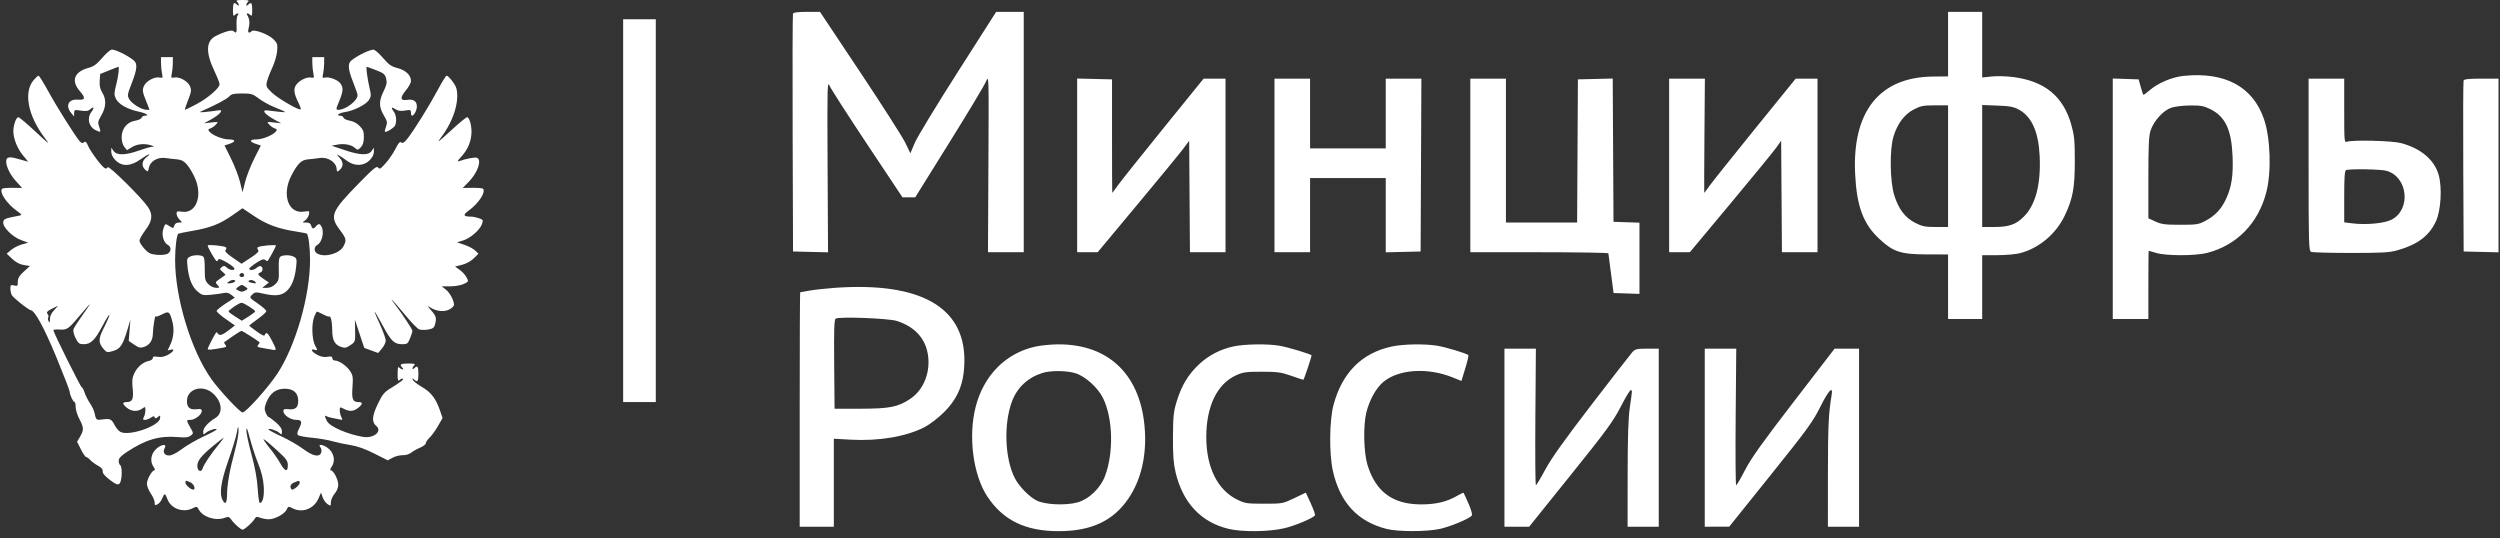 <svg width="209" height="45" viewBox="0 0 209 45" fill="none" xmlns="http://www.w3.org/2000/svg">
<rect x="0" y="0" width="209" height="45" fill="#333333" stroke="none"/>
<g clip-path="url(#clip0_334_8844)">
<path fill-rule="evenodd" clip-rule="evenodd" d="M19.821 0.149C19.903 0.231 19.97 0.354 19.97 0.422C19.97 0.491 19.904 0.48 19.821 0.397C19.556 0.133 19.474 0.236 19.474 0.831C19.474 1.285 19.507 1.381 19.622 1.265C19.82 1.067 20.036 1.073 19.871 1.272C19.8 1.358 19.757 1.721 19.776 2.078C19.811 2.729 19.758 2.839 19.521 2.602C19.388 2.47 18.731 2.653 18.017 3.022C17.22 3.435 17.185 4.38 17.912 5.91C18.157 6.426 18.357 6.935 18.357 7.042C18.357 7.36 17.364 8.215 16.416 8.713C15.929 8.969 15.501 9.179 15.466 9.179C15.431 9.179 15.545 8.819 15.719 8.38C15.997 7.681 16.017 7.534 15.883 7.21C15.707 6.785 15.007 6.397 14.568 6.481C14.301 6.532 14.284 6.506 14.362 6.152C14.408 5.941 14.447 5.544 14.448 5.272L14.45 4.775H13.954H13.458L13.46 5.272C13.461 5.544 13.499 5.941 13.546 6.152C13.623 6.506 13.607 6.532 13.34 6.481C12.901 6.397 12.201 6.785 12.025 7.21C11.891 7.534 11.911 7.681 12.188 8.38L12.505 9.179L12.237 9.177C11.838 9.174 11.01 8.663 10.801 8.29C10.632 7.988 10.648 7.889 11.015 6.951C11.463 5.805 11.508 5.331 11.194 5.062C10.689 4.629 9.545 4.078 9.307 4.154C9.172 4.197 8.813 4.523 8.509 4.879C8.089 5.37 7.825 5.561 7.41 5.671C6.202 5.994 5.917 6.758 6.679 7.626C7.176 8.191 7.133 8.386 6.525 8.331C5.736 8.26 5.44 8.832 5.95 9.444L6.193 9.737L6.198 9.45C6.201 9.181 6.235 9.168 6.765 9.248C7.212 9.315 7.378 9.287 7.571 9.112C7.856 8.855 7.896 9.024 7.632 9.372C7.256 9.869 7.415 10.582 7.965 10.867C8.421 11.103 8.468 11.061 8.287 10.582C8.161 10.249 8.184 10.135 8.475 9.638C8.876 8.954 8.902 8.308 8.551 7.741C8.368 7.445 8.307 7.167 8.334 6.758L8.372 6.188L9.117 5.885C9.526 5.719 9.875 5.582 9.892 5.582C9.989 5.58 9.897 6.374 9.717 7.073C9.536 7.781 9.532 7.928 9.685 8.247C9.907 8.708 10.646 9.133 11.566 9.326C12.222 9.464 12.538 9.675 12.089 9.675C11.985 9.675 11.87 9.752 11.834 9.846C11.798 9.94 11.553 10.052 11.291 10.094C10.623 10.201 10.171 10.756 10.171 11.469C10.171 11.799 10.256 12.11 10.394 12.279L10.617 12.555L11.045 12.293C11.481 12.028 12.089 11.975 12.652 12.155C12.911 12.239 12.921 12.257 12.714 12.27C12.577 12.278 12.075 12.423 11.597 12.592C10.477 12.988 9.758 12.999 9.496 12.624L9.303 12.348V12.695C9.303 12.914 9.437 13.177 9.665 13.405C10.199 13.939 10.914 13.914 11.73 13.334C12.386 12.868 12.776 12.731 12.234 13.157C11.851 13.458 11.811 13.89 12.139 14.187C12.36 14.387 12.374 14.379 12.446 14.021C12.554 13.48 13.18 13.114 13.83 13.211C14.103 13.252 14.546 13.302 14.814 13.323C15.365 13.367 15.683 13.677 16.201 14.677C17.011 16.242 16.456 17.904 15.192 17.699C14.823 17.639 14.76 17.664 14.76 17.869C14.76 18.001 14.872 18.221 15.008 18.357C15.256 18.605 15.256 18.605 14.954 18.605C14.759 18.605 14.624 18.695 14.572 18.861C14.496 19.099 14.472 19.104 14.196 18.923C13.806 18.667 13.808 18.666 13.652 19.14C13.488 19.635 13.671 20.281 14.029 20.473C14.344 20.641 14.327 21.044 13.998 21.22C13.847 21.3 13.461 21.336 13.106 21.302C12.585 21.252 12.412 21.168 12.07 20.794C11.844 20.547 11.659 20.245 11.659 20.123C11.659 20.001 11.883 19.604 12.155 19.241C12.746 18.455 12.799 17.941 12.358 17.292C11.821 16.501 9.073 13.79 9 13.979C8.956 14.095 8.87 14.118 8.744 14.048C8.476 13.898 7.566 12.669 7.357 12.176C7.223 11.859 7.145 11.794 7.021 11.897C6.902 11.996 6.809 11.974 6.667 11.814C6.3 11.4 4.753 8.942 4.039 7.637C3.644 6.916 3.276 6.326 3.222 6.326C3.167 6.326 2.981 6.495 2.807 6.702C1.954 7.715 2.333 9.671 3.743 11.535C4.21 12.151 4.14 12.103 2.969 11.006C2.261 10.342 1.615 9.799 1.535 9.799C1.35 9.799 1.116 10.456 1.116 10.974C1.116 11.595 1.463 12.454 1.939 13.009C2.179 13.29 2.358 13.519 2.335 13.518C2.313 13.518 2.021 13.434 1.686 13.332C0.926 13.102 0.631 13.099 0.546 13.321C0.41 13.674 0.761 14.504 1.298 15.101L1.848 15.713L1.059 15.702C0.625 15.696 0.23 15.73 0.182 15.778C-0.088 16.046 0.546 17.006 1.402 17.626C1.859 17.957 1.868 17.978 1.593 18.03C0.426 18.252 0.309 18.3 0.272 18.566C0.213 18.974 1.02 19.792 1.746 20.063L2.356 20.291L1.829 20.436C1.539 20.515 1.135 20.721 0.93 20.893L0.558 21.207L1.019 21.64C1.326 21.929 1.651 22.101 1.992 22.156L2.504 22.238L1.996 22.702C1.609 23.056 1.488 23.258 1.488 23.555C1.488 23.908 1.46 23.936 1.178 23.866C0.905 23.797 0.868 23.828 0.868 24.12C0.868 24.302 0.921 24.55 0.986 24.672C1.107 24.897 2.39 25.918 2.568 25.93C2.906 25.955 3.703 27.416 4.713 29.865C5.327 31.354 5.83 32.656 5.83 32.758C5.83 33.006 6.115 33.611 6.233 33.613C6.284 33.613 6.326 33.801 6.326 34.029C6.326 34.258 6.465 34.707 6.636 35.028C7.011 35.734 7.02 35.954 6.695 36.505L6.444 36.931L6.763 37.567C6.939 37.917 7.134 38.203 7.196 38.203C7.258 38.203 7.416 38.318 7.547 38.459C7.678 38.6 7.973 38.816 8.203 38.94C8.484 39.092 8.609 39.242 8.586 39.4C8.563 39.559 8.756 39.791 9.177 40.112C9.691 40.504 9.834 40.561 9.986 40.435C10.199 40.258 10.248 39.009 10.047 38.885C9.979 38.843 9.923 38.68 9.923 38.523C9.923 38.316 10.104 38.118 10.584 37.799C12.172 36.744 13.334 36.405 14.884 36.542C15.504 36.596 15.748 36.568 15.938 36.421C16.186 36.231 16.186 36.229 15.908 35.735C15.561 35.12 15.562 35.102 15.922 35.102C16.291 35.102 16.869 34.657 16.869 34.374C16.869 34.202 16.783 34.17 16.433 34.211C15.877 34.276 15.628 34.066 15.628 33.531C15.628 32.511 16.924 32.117 17.787 32.876C18.565 33.558 18.672 34.529 18.014 34.937C17.384 35.328 16.993 35.763 16.993 36.075C16.993 36.358 17.009 36.366 17.21 36.185C17.444 35.974 18.109 35.766 18.109 35.903C18.109 35.949 17.621 36.212 17.024 36.488C16.427 36.763 15.612 37.234 15.213 37.534C14.759 37.875 14.358 38.079 14.141 38.079C13.743 38.079 13.583 37.805 13.773 37.45C13.982 37.059 13.441 37.147 13.014 37.573C12.599 37.988 12.53 38.594 12.845 39.044C12.956 39.202 12.981 39.319 12.905 39.319C12.703 39.319 12.28 40.083 12.28 40.449C12.28 40.627 12.426 40.989 12.605 41.253C12.784 41.517 12.931 41.858 12.931 42.011C12.931 42.25 12.965 42.27 13.179 42.156C13.315 42.082 13.488 41.861 13.563 41.663C13.738 41.199 13.808 41.211 13.997 41.731C14.283 42.523 15.325 42.896 16.113 42.488C16.44 42.319 16.471 42.326 16.616 42.596C16.956 43.232 18.04 43.574 18.8 43.285C19.083 43.178 19.163 43.198 19.314 43.413C19.57 43.778 20.13 44.281 20.282 44.281C20.442 44.281 21.127 43.663 21.291 43.371C21.391 43.191 21.471 43.176 21.753 43.283C21.941 43.354 22.261 43.413 22.463 43.413C22.971 43.413 23.796 42.969 23.961 42.607C24.09 42.324 24.116 42.317 24.446 42.488C25.264 42.911 26.234 42.552 26.617 41.685L26.84 41.178L26.971 41.569C27.043 41.784 27.227 42.042 27.381 42.143C27.647 42.318 27.66 42.311 27.66 41.988C27.66 41.802 27.799 41.484 27.97 41.281C28.159 41.057 28.28 40.758 28.279 40.519C28.279 40.097 27.874 39.319 27.655 39.319C27.578 39.319 27.604 39.202 27.715 39.044C28.03 38.594 27.96 37.988 27.545 37.573C27.168 37.196 26.49 37.033 26.787 37.391C26.869 37.49 26.9 37.685 26.855 37.825C26.72 38.253 26.16 38.145 25.346 37.534C24.948 37.234 24.133 36.763 23.536 36.488C22.939 36.212 22.45 35.949 22.45 35.903C22.45 35.766 23.116 35.974 23.35 36.185C23.551 36.367 23.567 36.357 23.567 36.061C23.567 35.84 23.408 35.606 23.048 35.298C22.763 35.054 22.491 34.854 22.443 34.854C22.395 34.854 22.291 34.696 22.21 34.502C22.091 34.215 22.103 34.053 22.271 33.633C22.576 32.872 23.081 32.497 23.803 32.497C24.54 32.497 24.931 32.85 24.931 33.513C24.931 34.065 24.688 34.276 24.127 34.211C23.777 34.17 23.691 34.202 23.691 34.374C23.691 34.696 24.287 35.102 24.762 35.102C25.241 35.102 25.29 35.272 24.983 35.867C24.849 36.125 24.826 36.288 24.912 36.373C24.982 36.443 25.503 36.542 26.07 36.594C26.638 36.646 27.409 36.776 27.784 36.884C28.159 36.991 28.845 37.138 29.309 37.21C29.873 37.298 30.526 37.53 31.284 37.913L32.415 38.485L32.829 38.262C33.057 38.139 33.433 38.046 33.665 38.055C33.909 38.064 34.21 37.974 34.38 37.84C34.54 37.714 34.88 37.523 35.135 37.417C35.39 37.31 35.598 37.147 35.598 37.053C35.598 36.959 35.741 36.748 35.915 36.584C36.09 36.42 36.405 35.984 36.616 35.615L37 34.945L36.78 34.31C36.434 33.31 36.039 32.796 35.27 32.347C34.881 32.12 34.538 31.852 34.507 31.75C34.462 31.602 34.483 31.597 34.615 31.722C34.901 31.992 34.978 31.894 34.978 31.257C34.978 30.627 34.898 30.518 34.631 30.786C34.548 30.868 34.482 30.879 34.482 30.81C34.482 30.742 34.549 30.619 34.631 30.538C34.746 30.422 34.636 30.389 34.135 30.389C33.481 30.389 33.369 30.467 33.638 30.736C33.721 30.819 33.732 30.885 33.663 30.885C33.595 30.885 33.472 30.818 33.39 30.736C33.275 30.62 33.242 30.734 33.242 31.247C33.242 31.825 33.265 31.888 33.431 31.751C33.534 31.664 33.65 31.624 33.687 31.661C33.762 31.736 33.471 31.959 32.6 32.495C32.115 32.793 31.948 33.006 31.57 33.802C31.1 34.792 31.067 35.286 31.451 35.605C31.991 36.053 31.246 36.672 30.346 36.523C29.059 36.311 27.576 35.665 27.344 35.214C27.13 34.801 27.117 34.686 27.295 34.796C27.367 34.841 27.548 34.898 27.698 34.923C27.848 34.948 28.13 35.006 28.325 35.052C28.654 35.13 28.669 35.118 28.542 34.879C28.466 34.738 28.404 34.482 28.404 34.311C28.404 34.012 28.416 34.007 28.745 34.178C29.217 34.424 29.555 34.402 29.938 34.101C30.343 33.782 30.354 33.614 29.97 33.614C29.488 33.614 29.39 33.369 29.467 32.361C29.527 31.572 29.502 31.386 29.282 31.039C29.006 30.601 28.35 30.142 28.001 30.141C27.881 30.141 27.784 30.054 27.784 29.949C27.784 29.801 27.693 29.773 27.381 29.829C27.116 29.876 26.832 29.825 26.551 29.68C26.056 29.423 25.89 29.131 26.301 29.238C26.568 29.308 26.568 29.307 26.343 28.887C26.068 28.373 26.033 27.037 26.28 26.451C26.373 26.229 26.473 26.047 26.502 26.047C26.53 26.047 26.774 26.16 27.045 26.298C27.315 26.436 27.54 26.506 27.544 26.453C27.549 26.401 27.601 26.469 27.66 26.606C27.718 26.742 27.77 27.19 27.775 27.601C27.785 28.454 27.976 28.813 28.52 29.003C28.829 29.111 28.954 29.087 29.297 28.852C29.702 28.577 29.706 28.564 29.688 27.652L29.669 26.73L30.06 27.907L30.451 29.084L31.033 29.298L31.615 29.511L31.932 29.134C32.106 28.927 32.249 28.628 32.249 28.469C32.249 28.311 32.029 27.701 31.759 27.114C31.489 26.527 31.29 26.047 31.316 26.047C31.343 26.047 31.65 26.577 32 27.224C32.708 28.533 32.963 28.776 33.628 28.776C34.043 28.776 34.1 28.733 34.282 28.278C34.392 28.003 34.482 27.729 34.482 27.667C34.482 27.545 33.639 26.263 33.072 25.52C32.388 24.626 32.829 25.066 33.8 26.246C34.339 26.901 34.895 27.481 35.035 27.534C35.175 27.587 35.51 27.595 35.78 27.551C36.163 27.489 36.288 27.404 36.356 27.163C36.512 26.602 36.471 26.433 36.063 25.968C35.715 25.569 35.702 25.534 35.97 25.706C36.475 26.03 37.128 26.097 37.568 25.869C37.781 25.759 37.955 25.585 37.955 25.482C37.955 25.119 37.608 24.473 37.271 24.208L36.929 23.939H37.64C38.035 23.939 38.537 23.851 38.77 23.74C39.179 23.546 39.184 23.534 39.008 23.192C38.908 23 38.651 22.717 38.436 22.563L38.044 22.285L38.632 22.136C38.984 22.046 39.376 21.83 39.608 21.599L39.996 21.211L39.732 20.948C39.587 20.803 39.184 20.588 38.837 20.471L38.205 20.256L38.708 20.106C39.314 19.924 40.12 19.226 40.292 18.733C40.408 18.4 40.39 18.366 40.035 18.242C39.826 18.169 39.528 18.109 39.373 18.109C38.735 18.109 38.678 17.973 39.168 17.618C40.014 17.006 40.645 16.044 40.377 15.778C40.329 15.73 39.929 15.696 39.487 15.702L38.685 15.714L39.182 15.206C39.937 14.435 40.307 13.358 39.875 13.192C39.704 13.126 38.959 13.266 38.374 13.474C38.208 13.533 38.252 13.436 38.53 13.135C39.055 12.566 39.319 12.012 39.403 11.298C39.478 10.667 39.269 9.799 39.043 9.799C38.97 9.799 38.348 10.315 37.662 10.946C36.589 11.933 36.479 12.008 36.877 11.483C37.911 10.119 38.426 8.471 38.155 7.393C38.073 7.067 37.503 6.326 37.335 6.326C37.279 6.326 36.947 6.861 36.597 7.516C35.888 8.842 34.639 10.853 34.078 11.57C33.804 11.92 33.67 12.006 33.554 11.909C33.435 11.811 33.316 11.939 33.061 12.443C32.877 12.808 32.505 13.353 32.236 13.654C31.82 14.12 31.726 14.173 31.611 14.01C31.498 13.85 31.24 14.059 30.033 15.291C27.693 17.679 27.536 18.056 28.404 19.21C28.953 19.94 28.983 20.071 28.72 20.579C28.4 21.198 27.176 21.549 26.535 21.206C26.225 21.04 26.227 20.635 26.539 20.468C26.879 20.286 27.096 19.508 26.928 19.07C26.781 18.686 26.645 18.644 26.419 18.915C26.21 19.168 26.089 19.149 26.011 18.853C25.966 18.679 25.842 18.605 25.597 18.605C25.254 18.605 25.253 18.602 25.509 18.423C25.652 18.323 25.796 18.1 25.829 17.928C25.886 17.628 25.869 17.619 25.412 17.692C24.102 17.901 23.533 16.272 24.359 14.677C24.877 13.677 25.195 13.367 25.745 13.323C26.014 13.302 26.457 13.25 26.73 13.207C27.372 13.106 28.073 13.533 28.134 14.062C28.173 14.397 28.183 14.402 28.413 14.194C28.73 13.908 28.715 13.543 28.373 13.17C28.122 12.897 28.119 12.88 28.342 12.998C28.479 13.07 28.782 13.273 29.017 13.449C29.636 13.911 30.406 13.893 30.894 13.405C31.122 13.177 31.257 12.914 31.257 12.695V12.348L31.064 12.624C30.794 13.009 30.091 12.983 28.776 12.537L27.722 12.18L28.191 12.091C28.772 11.981 29.369 12.092 29.672 12.366C29.887 12.561 29.917 12.559 30.156 12.319C30.336 12.139 30.413 11.896 30.419 11.486C30.427 11.012 30.364 10.841 30.073 10.537C29.854 10.309 29.539 10.137 29.254 10.092C29 10.051 28.762 9.94 28.726 9.846C28.689 9.752 28.575 9.675 28.47 9.675C28.057 9.675 28.311 9.45 28.808 9.376C29.565 9.262 30.582 8.758 30.836 8.369C31.032 8.07 31.038 7.966 30.891 7.336C30.714 6.577 30.582 5.582 30.66 5.582C30.686 5.582 31.038 5.709 31.441 5.866C32.076 6.112 32.188 6.205 32.281 6.562C32.367 6.896 32.327 7.1 32.07 7.624C31.667 8.45 31.67 8.931 32.084 9.638C32.376 10.135 32.398 10.249 32.273 10.582C32.194 10.79 32.151 10.982 32.178 11.009C32.271 11.103 32.964 10.674 33.04 10.475C33.173 10.129 33.125 9.608 32.935 9.357C32.661 8.995 32.709 8.901 33.051 9.125C33.274 9.272 33.493 9.303 33.858 9.241C34.309 9.165 34.358 9.182 34.358 9.416C34.358 9.558 34.394 9.675 34.437 9.675C34.603 9.675 34.846 9.227 34.85 8.915C34.855 8.467 34.571 8.264 34.056 8.347C33.454 8.445 33.412 8.179 33.929 7.559C34.165 7.277 34.358 6.92 34.358 6.765C34.358 6.289 33.915 5.866 33.235 5.692C32.724 5.561 32.506 5.411 32.053 4.882C31.748 4.524 31.392 4.198 31.262 4.157C31.033 4.084 29.854 4.648 29.365 5.063C29.055 5.328 29.096 5.804 29.52 6.864C29.725 7.375 29.892 7.87 29.892 7.962C29.892 8.416 28.894 9.179 28.299 9.179C28.069 9.179 28.071 9.151 28.353 8.465C28.697 7.628 28.719 7.345 28.466 6.983C28.253 6.679 27.509 6.396 27.161 6.486C26.956 6.54 26.938 6.499 27.012 6.158C27.059 5.943 27.099 5.544 27.1 5.272L27.102 4.775H26.606H26.109L26.111 5.272C26.112 5.544 26.151 5.941 26.198 6.152C26.275 6.505 26.258 6.532 25.995 6.482C25.631 6.412 24.992 6.738 24.741 7.122C24.523 7.454 24.58 7.849 24.957 8.601C25.089 8.864 25.169 9.106 25.135 9.14C25.013 9.262 23.247 8.237 22.737 7.749C22.253 7.285 22.223 7.219 22.319 6.819C22.376 6.582 22.578 6.053 22.77 5.644C22.961 5.234 23.141 4.617 23.169 4.271C23.216 3.707 23.184 3.606 22.857 3.278C22.442 2.863 21.226 2.416 21.034 2.607C20.807 2.834 20.686 2.731 20.778 2.388C20.901 1.928 20.868 1.585 20.672 1.271C20.549 1.074 20.741 1.069 20.937 1.265C21.053 1.381 21.086 1.285 21.086 0.831C21.086 0.236 21.003 0.133 20.739 0.397C20.656 0.48 20.59 0.491 20.59 0.422C20.59 0.354 20.657 0.231 20.739 0.149C20.854 0.033 20.752 0 20.28 0C19.807 0 19.705 0.033 19.821 0.149ZM66.292 1.147C66.26 1.233 66.247 5.74 66.265 11.163L66.297 21.024L67.76 21.059L69.223 21.094L69.186 13.893C69.152 7.166 69.163 6.722 69.35 7.164C69.461 7.424 70.878 9.63 72.499 12.067L75.447 16.497H75.98H76.513L79.353 11.938C80.916 9.431 82.301 7.124 82.432 6.811C82.669 6.242 82.67 6.25 82.632 13.664L82.595 21.086H84.09H85.585V11.039V0.992H84.432H83.279L80.06 6.035C78.289 8.808 76.675 11.469 76.473 11.947L76.106 12.816L75.697 11.959C75.472 11.487 73.772 8.827 71.92 6.047L68.552 0.992H67.452C66.686 0.992 66.333 1.039 66.292 1.147ZM162.859 3.69V6.388L161.587 6.4C157.139 6.443 154.843 9.309 155.088 14.512C155.217 17.235 155.76 18.706 157.101 19.961C158.28 21.063 158.89 21.263 161.091 21.268L162.858 21.272L162.858 23.97L162.859 26.668H164.285H165.711V24.001V21.334L166.983 21.333C167.682 21.332 168.542 21.255 168.893 21.161C170.469 20.741 171.867 19.569 172.595 18.057C173.288 16.616 173.455 15.721 173.454 13.458C173.454 11.751 173.412 11.327 173.161 10.43C172.49 8.042 170.932 6.77 168.269 6.437C167.721 6.368 166.921 6.349 166.492 6.395L165.711 6.479V3.735V0.992H164.285H162.859V3.69ZM52.095 17.613V33.614H53.459H54.824V17.613V1.612H53.459H52.095V17.613ZM182.545 6.344C181.575 6.443 180.385 6.951 179.686 7.564C179.432 7.788 179.203 7.95 179.179 7.924C179.155 7.898 179.057 7.597 178.962 7.256L178.79 6.636L177.708 6.6L176.627 6.564V16.616V26.668H178.115H179.603V23.815C179.603 22.246 179.617 20.963 179.634 20.963C179.652 20.964 179.939 21.048 180.274 21.149C181.093 21.398 183.528 21.395 184.508 21.145C186.998 20.509 188.797 18.666 189.466 16.063C189.903 14.363 189.811 11.533 189.267 9.953C188.333 7.237 186.009 5.989 182.545 6.344ZM90.05 13.826V21.086H90.907H91.764L95.099 17.086C96.933 14.886 98.655 12.79 98.924 12.428L99.415 11.771L99.447 16.428L99.479 21.086H100.966H102.453V13.83V6.574H101.538H100.622L97.28 10.698C95.442 12.966 93.728 15.115 93.471 15.473C93.214 15.832 92.995 16.125 92.984 16.125C92.973 16.125 92.965 13.99 92.965 11.38V6.636L91.507 6.601L90.05 6.566V13.826ZM106.547 13.83V21.086H108.035H109.523V17.985V14.884H112.686H115.849V17.989V21.094L117.307 21.059L118.764 21.024L118.796 13.799L118.828 6.574H117.339H115.849V9.489V12.404H112.686H109.523V9.489V6.574H108.035H106.547V13.83ZM122.919 13.83V21.086H128.687C131.859 21.086 134.457 21.128 134.461 21.179C134.465 21.23 134.564 21.998 134.682 22.885L134.896 24.497L135.978 24.533L137.059 24.569V21.592V18.615L135.974 18.579L134.889 18.543L134.856 12.555L134.824 6.566L133.368 6.601L131.912 6.636L131.88 12.621L131.847 18.605H128.872H125.896V12.59V6.574H124.408H122.919V13.83ZM139.54 13.83V21.086H140.406H141.272L144.688 16.992C146.567 14.74 148.285 12.642 148.505 12.33L148.905 11.763L148.937 16.424L148.97 21.086H150.457H151.944V13.83V6.574H151.032H150.121L146.754 10.727C144.903 13.011 143.186 15.16 142.941 15.502C142.695 15.845 142.485 16.125 142.474 16.125C142.463 16.125 142.471 13.976 142.491 11.349L142.528 6.574H141.034H139.54V13.83ZM192.999 13.772C192.999 20.511 193.013 20.975 193.216 21.057C193.336 21.105 194.829 21.145 196.534 21.146C199.165 21.148 199.756 21.114 200.433 20.922C202.121 20.443 203.08 19.718 203.647 18.492C204.064 17.591 204.174 15.661 203.868 14.61C203.501 13.346 202.385 12.406 200.723 11.962C199.991 11.767 196.739 11.682 196.225 11.845C195.981 11.923 195.976 11.872 195.976 9.249V6.574H194.488H192.999V13.772ZM205.956 6.729C205.923 6.814 205.911 10.066 205.929 13.954L205.961 21.024L207.418 21.059L208.876 21.094V13.834V6.574H207.446C206.416 6.574 205.999 6.617 205.956 6.729ZM19.159 8.067C18.963 8.283 18.042 8.773 16.869 9.284C16.613 9.395 16.678 9.407 17.241 9.353C17.616 9.317 18.049 9.262 18.202 9.231C18.786 9.112 18.418 9.568 17.551 10.038L17.055 10.307L17.663 10.239C18.263 10.171 18.269 10.174 18.05 10.415C17.928 10.55 17.721 10.695 17.59 10.736C17.389 10.8 17.377 10.842 17.513 11.007C17.765 11.311 18.619 11.654 19.132 11.657C19.709 11.66 19.734 11.843 19.183 12.025L18.767 12.162L19.307 13.244C19.604 13.839 19.943 14.719 20.061 15.199L20.275 16.072L20.495 15.199C20.616 14.719 20.96 13.84 21.26 13.246L21.805 12.166L21.384 12.027C20.826 11.843 20.848 11.66 21.427 11.657C21.941 11.654 22.795 11.311 23.046 11.007C23.182 10.842 23.171 10.8 22.97 10.736C22.838 10.695 22.631 10.55 22.509 10.415C22.291 10.174 22.296 10.171 22.896 10.239L23.505 10.307L23.009 10.038C22.091 9.541 21.797 9.141 22.419 9.238C22.607 9.267 23.04 9.318 23.381 9.351C24.041 9.416 24.033 9.409 22.829 8.911C22.458 8.757 21.913 8.447 21.619 8.223C21.134 7.853 21.004 7.814 20.236 7.814C19.54 7.814 19.347 7.86 19.159 8.067ZM159.989 9.152C159.21 9.557 158.63 10.328 158.3 11.396C157.961 12.492 157.996 15.164 158.363 16.334C158.729 17.495 159.271 18.205 160.122 18.636C160.695 18.927 160.946 18.977 161.827 18.977H162.859V13.892V8.807H161.756C160.792 8.807 160.571 8.85 159.989 9.152ZM165.711 13.878V18.977H166.658C167.956 18.977 168.515 18.785 169.198 18.105C170.181 17.126 170.631 15.389 170.515 13.024C170.417 11.027 169.855 9.763 168.808 9.182C168.344 8.925 168.048 8.867 166.983 8.827L165.711 8.778V13.878ZM181.497 9.012C180.844 9.243 180.065 10.101 179.799 10.882C179.64 11.349 179.603 12.086 179.603 14.851V18.247L180.193 18.519C180.696 18.752 181 18.791 182.27 18.791C183.644 18.791 183.807 18.766 184.379 18.461C185.19 18.03 185.718 17.464 186.109 16.608C186.569 15.603 186.71 14.65 186.641 13.024C186.548 10.836 186.031 9.747 184.792 9.129C184.239 8.854 183.989 8.808 183.083 8.816C182.482 8.822 181.794 8.907 181.497 9.012ZM196.131 14.222C196.015 14.269 195.976 14.831 195.976 16.436V18.587L196.675 18.675C197.811 18.817 199.325 18.674 199.925 18.368C201.588 17.519 201.306 14.778 199.505 14.278C199.021 14.143 196.432 14.101 196.131 14.222ZM19.423 18.003C18.395 18.726 17.58 19.043 16.085 19.3C15.459 19.408 14.927 19.515 14.904 19.537C14.766 19.672 14.642 20.689 14.639 21.706C14.633 24.893 15.98 29.322 17.682 31.707C18.363 32.662 20.067 34.482 20.279 34.482C20.557 34.482 22.42 32.403 23.192 31.231C24.716 28.916 25.928 24.695 25.92 21.721C25.918 20.681 25.794 19.675 25.652 19.532C25.627 19.508 25.217 19.427 24.741 19.354C23.265 19.126 22.307 18.774 21.26 18.073L20.268 17.409L19.423 18.003ZM17.365 20.525C17.365 20.692 18.022 21.83 18.119 21.83C18.17 21.83 18.235 21.762 18.263 21.679C18.318 21.514 19.598 22.265 19.598 22.463C19.598 22.646 19.199 22.589 18.958 22.371C18.769 22.2 18.703 22.194 18.533 22.335C18.35 22.487 18.357 22.522 18.61 22.727C18.763 22.851 18.867 22.969 18.84 22.99C18.813 23.01 18.607 23.154 18.381 23.31C17.989 23.581 17.981 23.604 18.183 23.828C18.387 24.053 18.381 24.063 18.061 24.063C17.87 24.063 17.594 23.931 17.421 23.758C17.149 23.486 17.117 23.349 17.117 22.469C17.117 21.686 17.077 21.469 16.921 21.409C16.616 21.293 16.134 21.32 15.854 21.47C15.624 21.593 15.607 21.68 15.684 22.357C15.796 23.348 16.067 23.992 16.538 24.388C16.889 24.684 16.989 24.706 17.671 24.639C18.083 24.598 18.561 24.531 18.735 24.491C18.947 24.44 19.145 24.493 19.339 24.65L19.628 24.884L18.87 25.373C18.453 25.642 18.111 25.923 18.11 25.998C18.11 26.074 18.453 26.377 18.872 26.671L19.636 27.206L19.286 27.485C18.657 27.987 18.356 28.107 18.232 27.906C18.172 27.809 18.101 27.755 18.075 27.788C17.939 27.953 17.365 29.071 17.365 29.17C17.365 29.273 17.665 29.249 18.642 29.067C18.927 29.014 18.963 28.97 18.842 28.824C18.76 28.726 18.716 28.63 18.743 28.611C19.465 28.088 20.115 27.66 20.189 27.66C20.263 27.66 21.468 28.418 21.693 28.606C21.72 28.628 21.674 28.728 21.591 28.828C21.464 28.981 21.515 29.022 21.914 29.087C22.175 29.13 22.542 29.194 22.729 29.229C23.146 29.306 23.146 29.29 22.763 28.533C22.414 27.844 22.26 27.702 22.156 27.973C22.099 28.123 21.962 28.072 21.461 27.712C21.118 27.466 20.838 27.245 20.838 27.221C20.838 27.197 21.159 26.948 21.551 26.667C21.943 26.386 22.264 26.091 22.264 26.011C22.264 25.931 21.942 25.644 21.548 25.373C20.835 24.883 20.833 24.881 21.078 24.636C21.302 24.412 21.38 24.403 21.959 24.537C22.968 24.77 23.497 24.725 23.916 24.373C24.37 23.991 24.64 23.338 24.752 22.357C24.828 21.68 24.811 21.593 24.582 21.47C24.276 21.307 23.696 21.296 23.454 21.448C23.325 21.53 23.287 21.803 23.307 22.498C23.332 23.356 23.308 23.465 23.022 23.75C22.82 23.952 22.571 24.063 22.318 24.063H21.927L22.202 23.84L22.477 23.617L22.03 23.313C21.538 22.977 21.492 22.884 21.768 22.778C21.983 22.695 22.016 22.379 21.822 22.26C21.75 22.215 21.592 22.267 21.471 22.376C21.236 22.589 20.838 22.645 20.838 22.465C20.838 22.405 21.101 22.185 21.422 21.976C21.861 21.69 22.047 21.629 22.169 21.73C22.259 21.805 22.351 21.844 22.373 21.817C22.501 21.665 23.07 20.614 23.07 20.531C23.07 20.427 21.756 20.545 21.559 20.666C21.493 20.707 21.501 20.802 21.577 20.894C21.677 21.015 21.527 21.172 20.951 21.55L20.193 22.049L19.464 21.546C18.923 21.173 18.768 21.003 18.862 20.889C18.937 20.799 18.943 20.707 18.876 20.666C18.686 20.549 17.365 20.425 17.365 20.525ZM20.037 22.938C19.945 23.087 20.178 23.233 20.344 23.131C20.483 23.046 20.391 22.823 20.218 22.823C20.158 22.823 20.076 22.875 20.037 22.938ZM19.166 23.518C18.935 23.687 18.935 23.691 19.171 23.689C19.303 23.688 19.486 23.64 19.577 23.582C19.714 23.495 19.713 23.466 19.572 23.412C19.478 23.376 19.295 23.424 19.166 23.518ZM20.833 23.446C20.71 23.522 20.755 23.573 21.005 23.635C21.422 23.74 21.524 23.668 21.224 23.48C21.096 23.4 20.931 23.385 20.833 23.446ZM19.909 23.985C19.685 24.149 19.686 24.159 19.947 24.299C20.153 24.409 20.282 24.409 20.488 24.299C20.75 24.159 20.751 24.149 20.526 23.985C20.399 23.891 20.26 23.815 20.218 23.815C20.176 23.815 20.037 23.891 19.909 23.985ZM69.832 24.06C69.047 24.115 68.074 24.222 67.669 24.297C67.265 24.373 66.916 24.435 66.894 24.435C66.873 24.435 66.855 28.845 66.855 34.234V44.033H68.281H69.708V40.355V36.677L71.103 36.756C73.485 36.891 75.792 36.496 77.332 35.688C77.743 35.472 78.447 34.93 78.896 34.485C80.124 33.266 80.623 31.999 80.623 30.099C80.623 25.65 76.902 23.568 69.832 24.06ZM19.567 25.637C19.311 25.813 19.102 25.991 19.102 26.033C19.102 26.075 19.353 26.268 19.66 26.462L20.218 26.814L20.776 26.462C21.082 26.268 21.334 26.075 21.334 26.033C21.334 25.913 20.366 25.302 20.189 25.311C20.103 25.315 19.822 25.462 19.567 25.637ZM6.581 26.482C5.687 27.543 5.604 27.595 4.868 27.544C4.647 27.529 4.465 27.56 4.465 27.612C4.465 27.797 6.742 32.373 6.834 32.373C6.885 32.373 6.994 32.576 7.076 32.824C7.157 33.072 7.358 33.473 7.522 33.715C7.686 33.956 7.852 34.297 7.89 34.473C8.033 35.134 8.039 35.139 8.595 35.063C9.215 34.978 9.325 35.032 9.597 35.563C9.709 35.783 9.922 36.027 10.068 36.106C10.775 36.484 13.285 35.633 13.377 34.984C13.416 34.707 13.4 34.696 13.201 34.86C13.034 34.998 12.971 35.004 12.931 34.885C12.891 34.767 12.817 34.774 12.614 34.916C12.468 35.019 12.247 35.102 12.123 35.102C11.94 35.102 11.922 35.058 12.027 34.862C12.098 34.73 12.155 34.476 12.155 34.297C12.155 33.986 12.144 33.98 11.88 34.165C11.499 34.431 11.01 34.406 10.622 34.101C10.216 33.782 10.205 33.614 10.59 33.614C11.07 33.614 11.182 33.357 11.091 32.467C11.026 31.838 11.055 31.571 11.226 31.211C11.48 30.676 11.947 30.275 12.431 30.178C12.621 30.141 12.776 30.03 12.776 29.933C12.776 29.803 12.879 29.776 13.179 29.829C13.444 29.876 13.728 29.825 14.008 29.68C14.495 29.428 14.67 29.13 14.271 29.235L14.015 29.302L14.261 28.76C14.532 28.163 14.577 27.458 14.387 26.792C14.169 26.028 14.111 25.994 13.537 26.287C13.255 26.431 13.017 26.506 13.009 26.453C12.977 26.235 12.789 27.389 12.783 27.849C12.774 28.452 12.531 28.831 12.046 29.001C11.74 29.107 11.614 29.078 11.223 28.813L10.762 28.499L10.832 27.614L10.903 26.73L10.661 27.536C10.263 28.859 10.058 29.167 9.458 29.341C8.945 29.49 8.922 29.484 8.62 29.126C8.228 28.66 8.23 28.307 8.626 27.524C9.373 26.05 9.299 25.868 8.536 27.303C7.925 28.45 7.584 28.776 6.994 28.776C6.634 28.776 6.545 28.71 6.322 28.273C6.177 27.989 6.098 27.666 6.141 27.531C6.183 27.4 6.518 26.873 6.886 26.36C7.254 25.847 7.536 25.427 7.512 25.427C7.488 25.427 7.069 25.902 6.581 26.482ZM4.305 25.828C3.934 26.021 3.865 26.108 3.975 26.241C4.052 26.333 4.079 26.467 4.035 26.537C3.991 26.608 4.005 26.754 4.066 26.862C4.148 27.01 4.176 26.963 4.176 26.675C4.176 26.421 4.296 26.165 4.53 25.921C4.724 25.718 4.859 25.559 4.83 25.568C4.8 25.576 4.564 25.694 4.305 25.828ZM69.861 26.639C69.739 26.723 69.712 27.575 69.737 30.459L69.77 34.172L71.941 34.169C74.389 34.166 75.078 34.028 76.108 33.336C77.251 32.567 77.833 31.036 77.554 29.533C77.311 28.229 76.421 27.293 74.985 26.834C74.282 26.609 70.136 26.452 69.861 26.639ZM86.577 28.971C84.093 29.509 82.244 31.368 81.565 34.013C80.93 36.485 81.353 39.718 82.546 41.515C83.865 43.502 85.726 44.405 88.499 44.405C91.222 44.405 93.056 43.551 94.326 41.694C95.361 40.178 95.842 38.218 95.714 36.032C95.445 31.423 92.766 28.757 88.437 28.788C87.857 28.793 87.02 28.875 86.577 28.971ZM103.12 28.961C102.016 29.201 101.052 29.701 100.246 30.45C99.356 31.277 98.775 32.236 98.38 33.532C98.109 34.42 98.07 34.786 98.061 36.529C98.052 38.041 98.104 38.742 98.276 39.475C98.876 42.034 100.414 43.672 102.73 44.218C103.877 44.488 106.126 44.459 107.383 44.158C108.32 43.933 109.798 43.305 109.933 43.074C109.964 43.022 109.805 42.575 109.579 42.081L109.168 41.184L108.198 41.647C107.239 42.105 107.213 42.11 105.678 42.11C104.234 42.11 104.08 42.087 103.426 41.765C101.777 40.956 100.845 39.065 100.845 36.529C100.845 33.958 101.756 32.084 103.355 31.366C103.921 31.112 104.194 31.075 105.492 31.076C106.79 31.078 107.104 31.121 107.945 31.416C108.475 31.601 108.933 31.753 108.962 31.753C109.008 31.753 109.647 29.846 109.647 29.71C109.647 29.62 107.708 29.034 106.989 28.907C105.998 28.731 104.052 28.759 103.12 28.961ZM116.345 28.97C113.851 29.507 112.207 31.155 111.484 33.844C111.135 35.142 111.108 37.95 111.432 39.381C112.028 42.015 113.489 43.594 115.906 44.215C116.853 44.458 119.223 44.461 120.358 44.22C121.208 44.04 122.817 43.374 123.034 43.113C123.108 43.024 123.014 42.666 122.771 42.108C122.562 41.632 122.375 41.223 122.355 41.2C122.335 41.177 122.077 41.298 121.782 41.468C120.932 41.959 120.014 42.173 118.772 42.167C116.432 42.156 115.021 41.115 114.327 38.887C114.004 37.851 113.953 35.59 114.226 34.482C114.48 33.457 115.031 32.456 115.621 31.951C116.886 30.868 119.332 30.7 121.439 31.551L122.176 31.849L122.496 30.799C122.672 30.221 122.789 29.721 122.756 29.688C122.616 29.548 120.857 29.017 120.152 28.903C119.091 28.73 117.31 28.762 116.345 28.97ZM125.772 36.59V44.033H126.805H127.838L131.301 39.725C134.297 35.999 134.862 35.228 135.483 34.019C135.878 33.25 136.255 32.621 136.32 32.621C136.468 32.621 136.47 32.557 136.255 34.048C136.125 34.94 136.074 36.514 136.071 39.66L136.067 44.033H137.369H138.672V36.59V29.148H137.701C136.853 29.148 136.698 29.184 136.475 29.427C136.334 29.581 134.794 31.562 133.052 33.831C130.785 36.782 129.686 38.325 129.186 39.257C128.802 39.973 128.448 40.56 128.401 40.56C128.354 40.56 128.334 37.992 128.357 34.854L128.4 29.148H127.086H125.772V36.59ZM142.517 36.59V44.033L143.54 44.031L144.563 44.029L148.022 39.72C151.094 35.892 151.557 35.257 152.174 34.017C152.865 32.628 153.266 32.21 153.125 33.025C152.871 34.495 152.816 35.655 152.814 39.598L152.812 44.033H154.114H155.417V36.59V29.148L154.393 29.149L153.37 29.15L149.959 33.582C147.337 36.988 146.396 38.308 145.891 39.286C145.53 39.987 145.193 40.56 145.144 40.56C145.094 40.56 145.075 37.992 145.102 34.854L145.151 29.148H143.834H142.517V36.59ZM87.135 31.182C85.928 31.564 85.033 32.401 84.603 33.553C83.894 35.445 84.002 38.344 84.841 39.976C85.189 40.654 86.012 41.504 86.639 41.833C87.333 42.198 89.119 42.28 90.11 41.992C91.059 41.716 92.005 40.798 92.384 39.785C93.115 37.831 93.041 34.97 92.215 33.282C91.785 32.403 90.714 31.441 89.896 31.198C89.137 30.972 87.823 30.965 87.135 31.182ZM19.802 36.151C19.745 36.488 19.425 37.544 19.09 38.496C18.466 40.268 18.321 41.269 18.61 41.808C18.839 42.238 18.977 42.063 18.982 41.335C18.988 40.481 19.195 39.33 19.65 37.622C19.835 36.928 19.968 36.174 19.945 35.948C19.908 35.574 19.895 35.592 19.802 36.151ZM20.596 35.97C20.593 36.209 20.788 37.13 21.03 38.017C21.32 39.083 21.494 40.039 21.543 40.839C21.585 41.504 21.664 42.048 21.72 42.048C21.971 42.048 22.105 41.469 22.047 40.633C22.006 40.04 21.856 39.43 21.585 38.761C21.364 38.215 21.053 37.267 20.893 36.653C20.683 35.846 20.601 35.657 20.596 35.97ZM17.843 37.259C16.831 38.094 16.497 38.514 16.497 38.951C16.497 39.383 16.823 39.535 16.942 39.158C17.048 38.819 17.626 37.955 18.266 37.18C18.534 36.856 18.73 36.59 18.703 36.59C18.676 36.59 18.289 36.891 17.843 37.259ZM22.522 37.428C22.842 37.82 23.25 38.405 23.428 38.728C23.815 39.428 24.063 39.493 24.063 38.895C24.063 38.525 23.942 38.361 23.102 37.593C22.573 37.111 22.095 36.715 22.04 36.715C21.985 36.715 22.202 37.035 22.522 37.428ZM15.504 40.367C15.504 40.539 15.954 40.932 16.152 40.932C16.389 40.932 16.217 40.461 15.933 40.331C15.53 40.148 15.504 40.15 15.504 40.367ZM24.555 40.353C24.358 40.444 24.258 40.578 24.285 40.715C24.309 40.834 24.369 40.932 24.416 40.932C24.607 40.932 25.055 40.535 25.055 40.367C25.055 40.158 24.981 40.156 24.555 40.353Z" fill="white"/>
</g>
<defs>
<clipPath id="clip0_334_8844">
<rect width="209" height="44.529" fill="white"/>
</clipPath>
</defs>
</svg>
